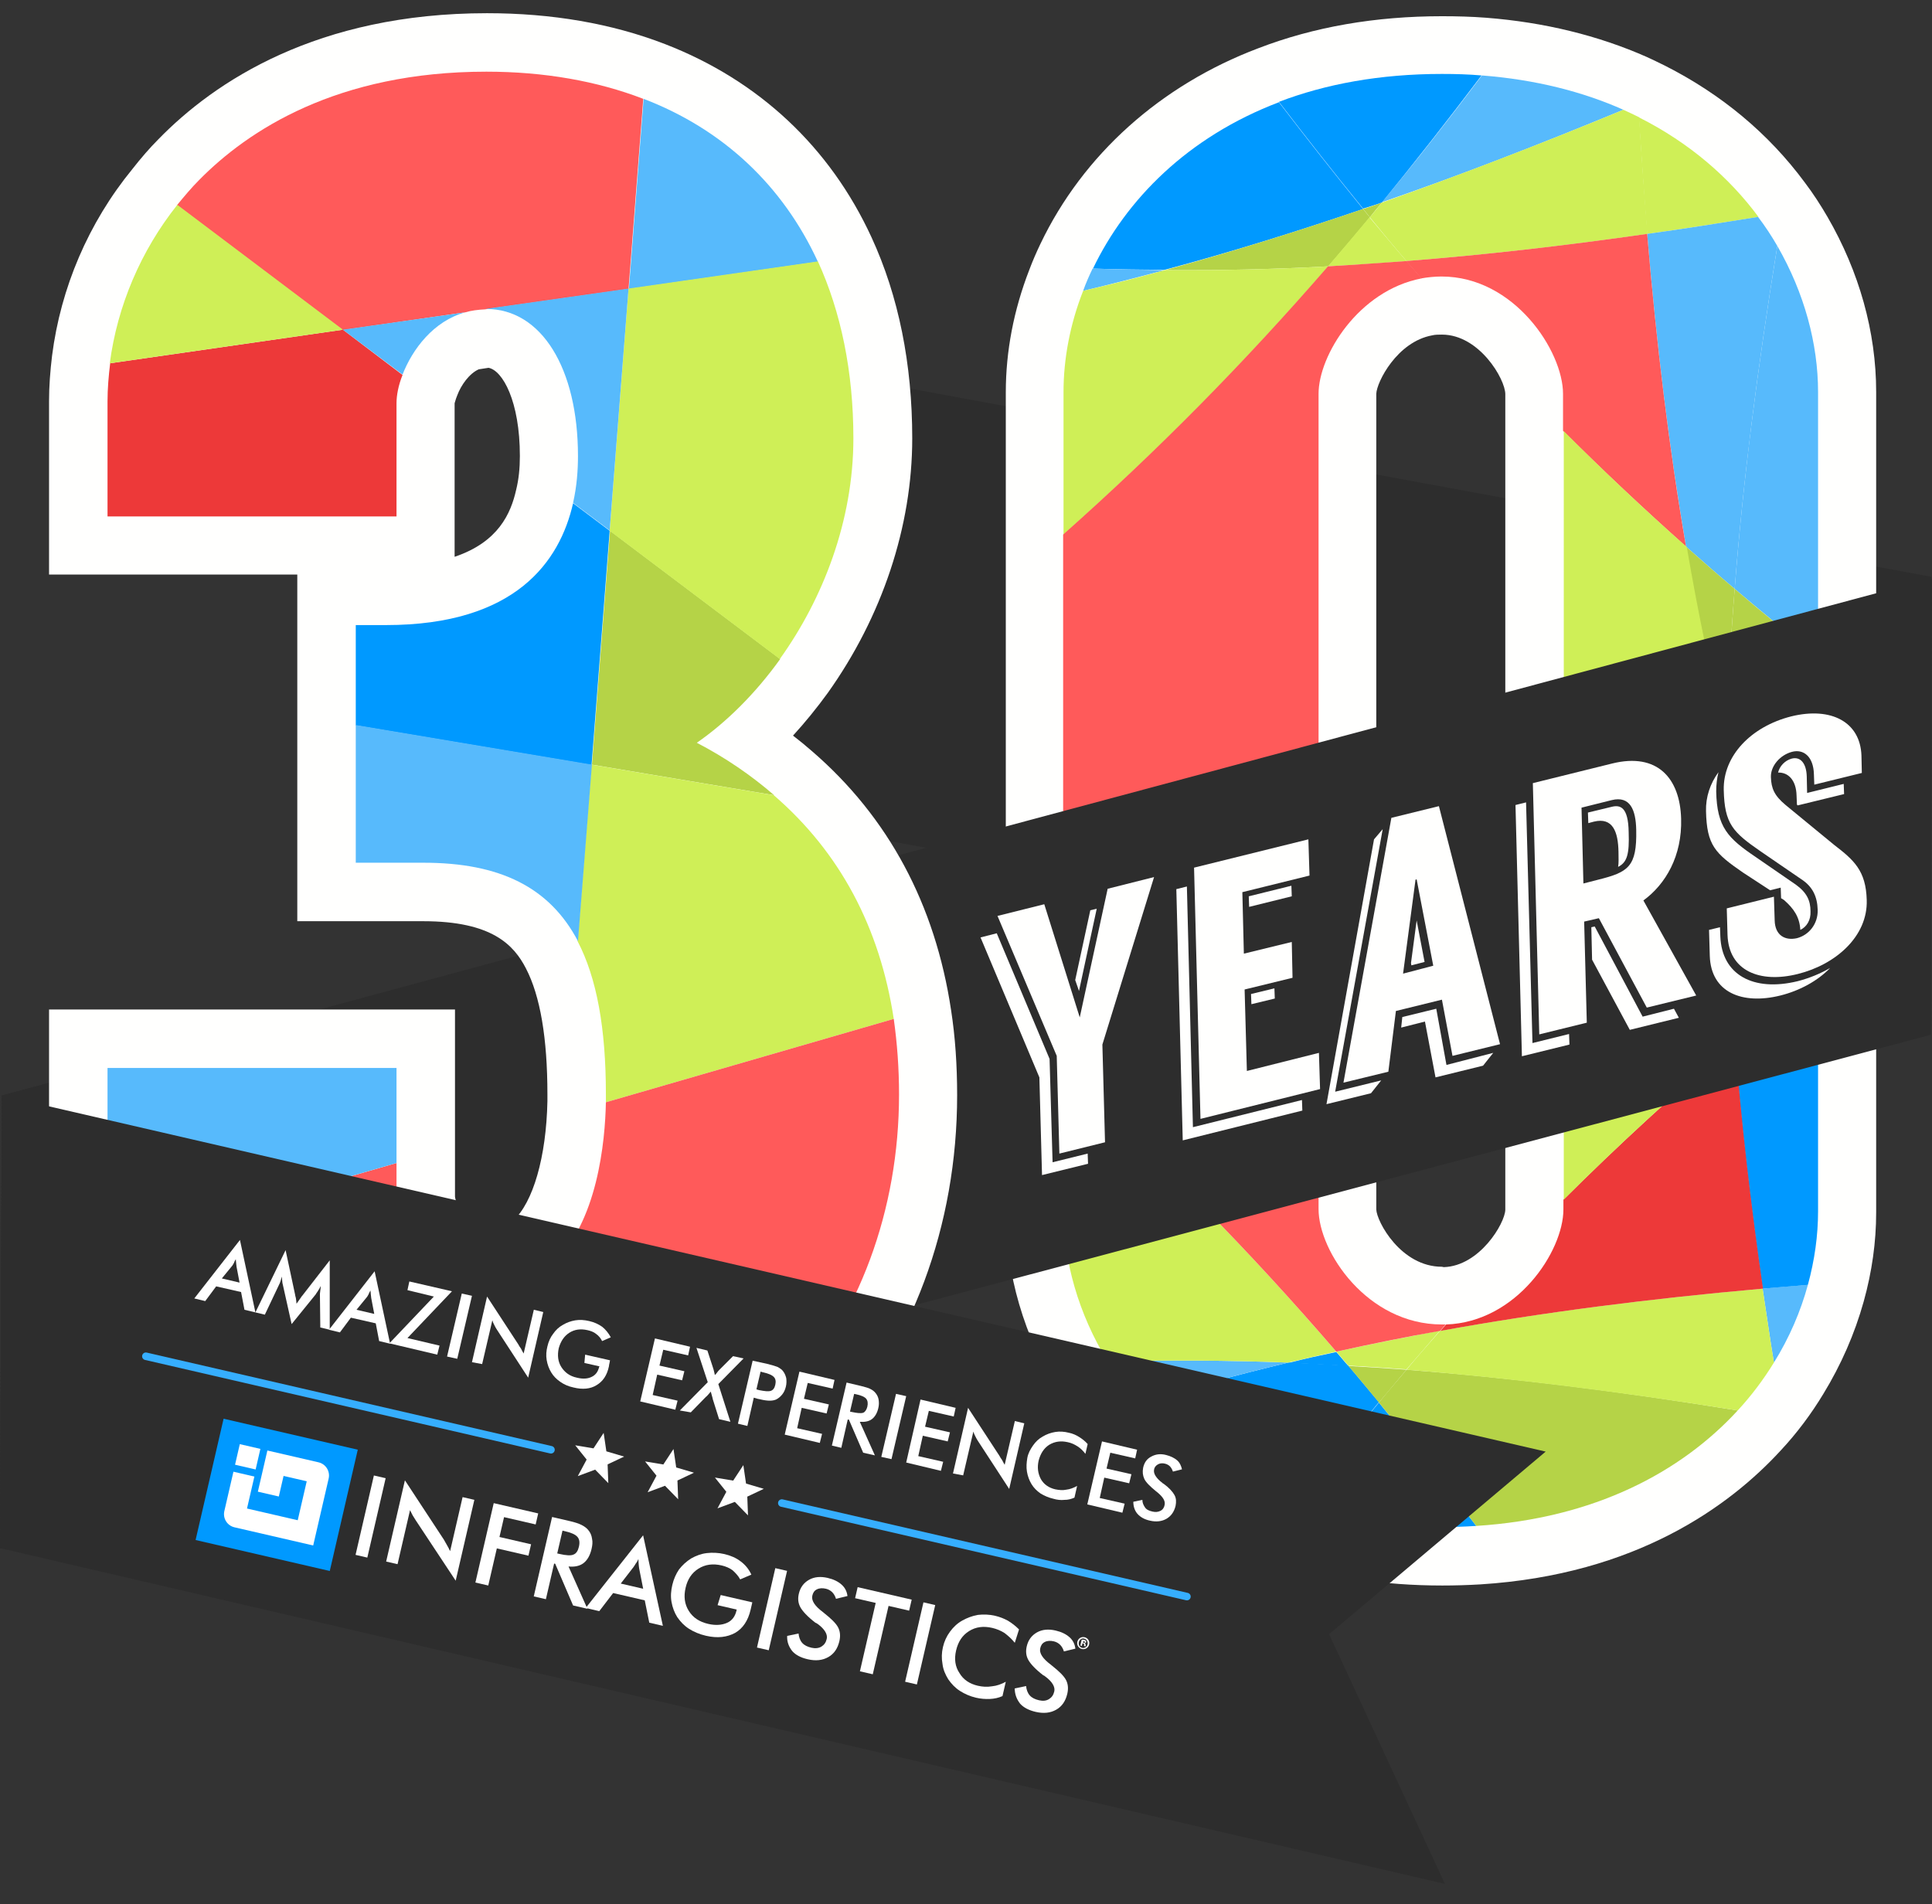 <?xml version="1.0" encoding="utf-8"?>
<!-- Generator: Adobe Illustrator 23.0.2, SVG Export Plug-In . SVG Version: 6.00 Build 0)  -->
<svg version="1.1" id="Layer_1" xmlns="http://www.w3.org/2000/svg" xmlns:xlink="http://www.w3.org/1999/xlink" x="0px" y="0px"
	 viewBox="0 0 512.1 504.8" style="enable-background:new 0 0 512.1 504.8;" xml:space="preserve">
<rect x="0" y="0" width="512.1" height="504.8" fill="#333333" stroke="none"/>
<style type="text/css">
	.st0{fill:#2D2D2D;}
	.st1{fill:#FFFFFE;}
	.st2{fill:#0099FF;}
	.st3{fill:#57BAFC;}
	.st4{fill:#B5D347;}
	.st5{fill:#CFEF57;}
	.st6{fill:#DA4939;}
	.st7{fill:#ED3939;}
	.st8{fill:#FF5A5A;}
	.st9{fill:#1A1919;}
	.st10{fill:#ECA447;}
	.st11{fill:none;}
	.st12{fill:#FFFFFF;}
	.st13{fill:none;stroke:#36AEFE;stroke-width:2;stroke-linecap:round;}
	.st14{enable-background:new    ;}
</style>
<title>30annyversary</title>
<desc>Created with Sketch.</desc>
<polyline id="Fill-5" class="st0" points="490.5,269.9 173,211.4 181.1,161.8 194.6,94.4 512,152.9 490.5,269.9 "/>
<path id="Fill-6" class="st1" d="M382.2,335.8c-10.9,0-17.3-12-17.4-15.2V104.4c0.1-3.1,5.5-13.8,14.8-15.5c0.8-0.2,1.7-0.2,2.6-0.2
	c9.9,0,16.8,11.8,16.8,15.8v216.2c-0.1,3.6-6.8,14.9-16.3,15.2L382.2,335.8z M484.4,57.5c-1.8-3.1-3.8-6.2-6-9.1
	c-9.6-13-22.1-23.4-37.1-31c-1.6-0.8-3.3-1.6-4.8-2.3c-12.9-5.7-27.2-9.2-42.6-10.4c-3.9-0.3-7.8-0.4-11.7-0.4
	c-17.6,0-33.9,2.8-48.7,8.5c-25.9,9.8-46.4,28.2-57.7,51.8c-1.1,2.3-2.1,4.6-3,7c-4.1,10.6-6.2,21.5-6.2,32.4v217.2
	c0,16.5,4.8,33,14,47.9c2.8,4.5,6,8.9,9.6,13c12.6,14.5,29.4,25.4,48.8,31.7c13.3,4.3,27.8,6.5,43.3,6.5c3.3,0,6.7-0.1,10.1-0.3
	c41.3-2.6,66.1-20.8,79.6-35.5c4.3-4.6,8.1-9.7,11.3-15c4.7-7.7,8.3-15.9,10.7-24.5c2.2-7.9,3.3-15.8,3.3-23.6V103.9
	C497.3,88,492.8,72,484.4,57.5L484.4,57.5z"/>
<path id="Fill-7" class="st2" d="M366.3,53.7C375,43,383.8,31.8,392.7,20c-3.4-0.3-6.9-0.4-10.5-0.4c-16.5,0-30.9,2.7-43.2,7.4
	c7.5,9.8,14.9,19.2,22.3,28.3C362.9,54.8,364.6,54.3,366.3,53.7"/>
<path id="Fill-8" class="st2" d="M343.6,399.1c11.3,3.6,24.1,5.7,38.5,5.7c3.1,0,6.2-0.1,9.2-0.3c-8.7-11.5-17.3-22.3-25.8-32.7
	C358.2,380.5,350.9,389.6,343.6,399.1"/>
<path id="Fill-9" class="st2" d="M357.4,362c-5.3-0.3-10.6-0.6-15.9-0.8c-13.3,3.2-26.4,6.7-39.8,10.7c10.1,11.6,24,21.3,41.9,27.1
	c7.3-9.5,14.6-18.6,21.9-27.3C362.8,368.5,360.1,365.2,357.4,362"/>
<path id="Fill-10" class="st2" d="M361.3,55.4c-7.4-9.1-14.8-18.5-22.3-28.3c-24.2,9.2-40.5,25.8-49.3,44.1
	c6.4,0.2,12.8,0.3,19.1,0.3C326,66.9,343.4,61.5,361.3,55.4"/>
<path id="Fill-11" class="st3" d="M289.6,71.2c-0.9,1.9-1.8,3.9-2.5,5.9c7.2-1.7,14.4-3.6,21.7-5.5C302.3,71.5,296,71.4,289.6,71.2"
	/>
<path id="Fill-12" class="st2" d="M341.5,361.3c5.3,0.2,10.6,0.5,15.9,0.8c-1.1-1.2-2.1-2.5-3.2-3.7
	C349.9,359.3,345.7,360.2,341.5,361.3"/>
<path id="Fill-13" class="st4" d="M366.3,53.7c-1.7,0.6-3.3,1.2-5,1.7c0.6,0.7,1.2,1.4,1.8,2.2C364.1,56.3,365.2,55,366.3,53.7"/>
<path id="Fill-14" class="st3" d="M293.6,360.9c2.3,3.8,5.1,7.5,8.1,11c13.3-4,26.5-7.5,39.8-10.7
	C325.4,360.6,309.6,360.5,293.6,360.9"/>
<path id="Fill-15" class="st4" d="M361.3,55.4c-17.9,6.1-35.3,11.5-52.5,16.2c14.4,0.1,28.7-0.2,43.3-1c3.7-4.3,7.4-8.6,11-13
	C362.4,56.8,361.9,56.1,361.3,55.4"/>
<path id="Fill-16" class="st5" d="M281.9,284.7v36.4c0,13.1,3.9,27.1,11.7,39.8c16-0.4,31.8-0.3,47.9,0.3c4.2-1,8.5-2,12.7-2.9
	C331.2,331.6,307.9,307.8,281.9,284.7"/>
<path id="Fill-17" class="st5" d="M281.9,141.7c25.2-22.4,47.9-45.4,70.2-71.1c-14.6,0.8-28.9,1.1-43.3,1c-7.2,2-14.4,3.8-21.7,5.5
	c-3.5,8.9-5.2,18.1-5.2,26.8V141.7"/>
<path id="Fill-18" class="st3" d="M481.9,174.3v-70.4c0-12.7-3.6-26.2-10.8-38.7c-5.3,32.6-9.1,62.3-11.3,90.9
	C467,162.2,474.3,168.2,481.9,174.3"/>
<path id="Fill-19" class="st5" d="M466.1,57.5c-7.7-10.4-18.2-19.6-31.7-26.4c0.7,10.6,1.4,20.9,2.2,30.9
	C446.2,60.7,456,59.1,466.1,57.5"/>
<path id="Fill-20" class="st3" d="M430.3,29.1c-10.8-4.8-23.3-8-37.5-9.1c-8.9,11.8-17.7,23-26.5,33.6
	C386.7,46.6,407.8,38.4,430.3,29.1"/>
<path id="Fill-21" class="st6" d="M481.9,276.5V258c-1.7,1.4-3.4,2.7-5,4C478.5,266.8,480.2,271.7,481.9,276.5"/>
<path id="Fill-22" class="st3" d="M470.2,361.2c4.1-6.6,7.1-13.6,9-20.6c-4,0.3-8,0.6-12,1C468.2,348,469.1,354.6,470.2,361.2"/>
<path id="Fill-23" class="st4" d="M460.6,373.9c-31.4-5.1-60.2-8.7-87.8-10.8c-2.4,2.9-4.9,5.7-7.3,8.7
	c8.6,10.4,17.2,21.3,25.8,32.7C422.7,402.5,445.6,390.2,460.6,373.9"/>
<path id="Fill-24" class="st4" d="M365.5,371.8c2.4-2.9,4.9-5.8,7.3-8.7c-5.2-0.4-10.3-0.7-15.4-1
	C360.1,365.2,362.8,368.5,365.5,371.8"/>
<path id="Fill-25" class="st4" d="M457.7,196.4c5.3,21.7,11.7,43.3,19.2,65.6c1.7-1.3,3.3-2.7,5-4v-83.7c-7.6-6.1-15-12.1-22.1-18.2
	C458.7,169.7,458,183.1,457.7,196.4"/>
<path id="Fill-26" class="st5" d="M381.7,352.8c-3,3.4-6,6.8-8.9,10.3c27.7,2.2,56.4,5.8,87.8,10.8c3.7-4,6.9-8.3,9.6-12.7
	c-1.1-6.6-2-13.2-3-19.6C436.7,344.3,408.7,347.9,381.7,352.8"/>
<path id="Fill-27" class="st3" d="M436.6,62c2.5,29.6,5.8,56.7,10.3,82.9c4.2,3.7,8.5,7.5,12.9,11.2c2.2-28.5,6-58.3,11.3-90.9
	c-1.5-2.6-3.2-5.2-5.1-7.7C456,59.1,446.2,60.7,436.6,62"/>
<path id="Fill-28" class="st5" d="M354.2,358.3c1.1,1.2,2.1,2.5,3.2,3.7c5.1,0.3,10.2,0.6,15.4,1c3-3.5,6-6.9,8.9-10.3
	C372.5,354.5,363.3,356.3,354.2,358.3"/>
<path id="Fill-29" class="st4" d="M459.8,156.1c-4.4-3.7-8.6-7.4-12.9-11.2c3,17.5,6.6,34.5,10.7,51.5
	C458,183.1,458.7,169.7,459.8,156.1"/>
<path id="Fill-30" class="st5" d="M372.8,69.2c20.5-1.6,41.6-4,63.9-7.2c-0.8-10-1.6-20.3-2.2-30.9c-1.4-0.7-2.7-1.3-4.2-2
	c-22.5,9.3-43.6,17.4-64,24.6c-1.1,1.3-2.1,2.6-3.2,3.9C366.3,61.5,369.5,65.4,372.8,69.2"/>
<path id="Fill-31" class="st2" d="M459.8,276.2c1.6,20.9,4.1,42.5,7.4,65.4c4-0.3,7.9-0.7,12-1c1.8-6.6,2.7-13.1,2.7-19.5v-44.6
	c-1.7-4.9-3.4-9.7-5-14.5C471.1,266.8,465.4,271.5,459.8,276.2"/>
<path id="Fill-32" class="st6" d="M459.8,276.2c5.6-4.7,11.3-9.5,17.1-14.2c-7.5-22.3-13.9-43.9-19.2-65.6
	C457,222.9,457.7,249,459.8,276.2"/>
<path id="Fill-33" class="st5" d="M363,57.6c-3.7,4.4-7.3,8.7-11,13c6.9-0.4,13.8-0.8,20.8-1.4C369.5,65.4,366.3,61.5,363,57.6"/>
<path id="Fill-34" class="st7" d="M414.4,320.6c0,11.1-12.4,29.9-31.1,30.5c-0.5,0.6-1,1.1-1.5,1.7c27-4.9,55-8.5,85.5-11.2
	c-3.3-22.9-5.8-44.5-7.4-65.4c-16.1,13.7-31.1,27.5-45.5,41.8V320.6"/>
<path id="Fill-35" class="st8" d="M376.7,73.8c1.7-0.3,3.6-0.5,5.4-0.5c19.3,0,32.2,19.8,32.2,31.1v9.8
	c10.5,10.5,21.3,20.6,32.6,30.7c-4.5-26.1-7.8-53.3-10.3-82.9c-22.3,3.2-43.4,5.6-63.9,7.2C374.1,70.7,375.4,72.3,376.7,73.8"/>
<path id="Fill-36" class="st8" d="M354.2,358.3c9.1-2,18.3-3.9,27.5-5.5c0.5-0.6,1-1.1,1.5-1.7c-0.3,0-0.7,0-1,0
	c-19.8,0-32.7-19.3-32.7-30.6V104.4c0-10.2,10.6-27.4,27.3-30.6c-1.3-1.5-2.6-3.1-4-4.6c-7,0.5-13.9,1-20.8,1.4
	c-22.3,25.7-45,48.7-70.2,71.1v143C307.9,307.8,331.2,331.6,354.2,358.3"/>
<path id="Fill-37" class="st5" d="M414.4,318.1c14.4-14.4,29.4-28.2,45.5-41.8c-2.1-27.2-2.8-53.3-2.1-79.8
	c-4.2-17-7.7-34-10.7-51.5c-11.3-10-22.1-20.2-32.6-30.7V318.1"/>
<polyline id="Fill-38" class="st0" points="511.8,274.3 0,410.5 0.5,290.4 512.1,153.3 511.8,274.3 "/>
<polyline id="Fill-39" class="st0" points="224.6,351.4 0,410.5 0.5,290.4 233.1,227.4 224.6,351.4 "/>
<path id="Fill-40" class="st1" d="M121.2,104.8c1-2.7,3.2-5.8,5.7-6.9l2.6-0.4c3.7,0.7,8.3,8.8,8.3,23.4c0,3.2-0.3,6.2-1,9
	c-1.4,6.2-4.7,13.8-16.3,17.7l0-40.7C120.6,106.7,120.7,106,121.2,104.8z M252.1,267.8c-4.2-28-16.6-51.2-36.9-68.7
	c-1.6-1.4-3.3-2.8-5-4.1c3.2-3.5,6.3-7.3,9.2-11.3c14.4-20.2,22.4-44.1,22.4-67.5c0-19.7-3.6-37.7-10.8-53.3
	c-11-23.9-29.9-41.6-54.7-51.2c-14.2-5.5-30.1-8.2-47.2-8.2c-45,0-72.2,18.1-87.1,33.4c-2.4,2.4-4.7,5.1-6.9,7.9
	C23.4,59.1,16.1,76.3,13.8,94.3c-0.5,4.1-0.8,8.2-0.8,12v46h65.8v91.9h33.4c18.2,0,24,6.3,27.2,12.5c3.8,7.3,5.7,18.5,5.7,33.4
	c0,0.5,0,1.1,0,1.8c-0.3,14.8-3.8,26.9-9.1,31.7c-1.3,1.2-3.2,2.5-7.1,2.5c-5.1,0-8.2-7.3-8.3-8.9v-49.6H13v49.6
	c0,4,0.3,8.2,0.9,12.5c0.1,1,0.3,2,0.4,3c3.3,20.1,13.1,39.4,27.5,54.1c14.9,15.2,42.1,33.4,87.1,33.4c4.5,0,9.1-0.2,13.7-0.7
	c25.4-2.6,48.8-12.6,67.4-28.8c3.6-3.1,6.9-6.4,10-9.7c21.7-23.9,33.7-56.1,33.7-90.7C253.7,282.4,253.2,274.9,252.1,267.8
	L252.1,267.8z"/>
<path id="Fill-41" class="st9" d="M29.2,327.7c0.1,0.8,0.2,1.6,0.4,2.5l4-1.2L29.2,327.7"/>
<path id="Fill-42" class="st8" d="M144.3,362.2l2.1-27.1c-4.4,4-10.1,6.5-17.5,6.5c-15.4,0-23.8-16.1-23.8-24.3v-9L33.6,329
	L144.3,362.2"/>
<path id="Fill-43" class="st3" d="M105.1,308.3v-25.2H28.5v34.1c0,3.5,0.3,7,0.7,10.4l4.3,1.3L105.1,308.3"/>
<path id="Fill-44" class="st4" d="M206.8,174.7l-45.1-34l-4.8,62l48.3,8.1c-6-5.2-12.8-9.9-20.5-13.9
	C192.5,191.5,200.2,183.9,206.8,174.7"/>
<path id="Fill-45" class="st5" d="M205.1,210.8l-48.3-8.1l-3.7,46.8c5.1,9.8,7.5,23.1,7.5,40.6c0,0.6,0,1.3,0,2.1l76.3-22.1
	C233.2,245.8,222.6,225.9,205.1,210.8"/>
<path id="Fill-46" class="st6" d="M141,404c22.3-2.3,42.6-11,58.9-25.1l-55.6-16.7L141,404"/>
<path id="Fill-47" class="st10" d="M33.6,329l-4,1.2c2.8,16.9,10.9,33.1,23.3,45.8c12.8,13.1,36.4,28.7,76.1,28.7
	c4.1,0,8.1-0.2,12.1-0.6l3.3-41.8L33.6,329"/>
<path id="Fill-48" class="st8" d="M146.4,335.1l-2.1,27.1l55.6,16.7c3-2.6,5.9-5.5,8.7-8.5c19.1-21.1,29.7-49.6,29.7-80.3
	c0-7-0.5-13.6-1.4-20l-76.3,22.1C160.4,302.5,158.4,324.2,146.4,335.1"/>
<path id="Fill-49" class="st3" d="M216.8,69.4c-9.3-20.2-25.1-35.1-46.2-43.2l-3.9,50.4L216.8,69.4"/>
<path id="Fill-50" class="st5" d="M161.6,140.7l45.1,34c11.4-15.9,19.5-36.6,19.5-58.5c0-17.7-3.3-33.5-9.4-46.9l-50.2,7.2
	L161.6,140.7"/>
<path id="Fill-51" class="st8" d="M123.3,82.8c1.7-0.5,3.4-0.7,5.3-0.8l38-5.4l3.9-50.4c-12.2-4.7-26.2-7.2-41.6-7.2
	c-39.6,0-63.2,15.6-76.1,28.7c-2.1,2.1-4,4.4-5.9,6.7l43.9,33.1L123.3,82.8"/>
<path id="Fill-52" class="st3" d="M166.6,76.5l-38,5.4c0.1,0,0.2,0,0.3,0c14.6,0,24.3,15.7,24.3,39c0,3.7-0.3,8-1.3,12.4l9.7,7.3
	L166.6,76.5"/>
<path id="Fill-53" class="st2" d="M161.6,140.7l-9.7-7.3c-3.5,15.4-15.2,32.3-49.6,32.3h-8v26.6l62.5,10.5L161.6,140.7"/>
<path id="Fill-54" class="st7" d="M29.2,96.3c-0.4,3.3-0.7,6.7-0.7,10.1v30.5h76.6v-30c0-2.1,0.5-4.8,1.6-7.5L90.9,87.4L29.2,96.3"
	/>
<path id="Fill-55" class="st3" d="M123.3,82.8l-32.4,4.6l15.8,11.9C109.3,92.6,114.9,85.1,123.3,82.8"/>
<path id="Fill-56" class="st5" d="M47,54.3c-9.7,12.2-15.9,26.8-17.9,42l61.8-8.9L47,54.3"/>
<path id="Fill-57" class="st3" d="M94.3,192.2v36.5h18c20.2,0,33.4,6.5,40.9,20.8l3.7-46.8L94.3,192.2"/>
<path id="Fill-59" class="st1" d="M286,262.7l-1-2.9l4-18.5l1.7-0.4L286,262.7z M305.9,232.5l-13.7,44.4l0.7,25.9l-12.1,3l-0.7-25.9
	l-15.7-37.1l12.4-3.1l9.4,30l7.4-34.1L305.9,232.5z M279,308.1l9.3-2.3l0.1,2.7l-12.2,3l-0.7-25.9l-15.6-37.1l4.3-1.1l14,33.3
	L279,308.1L279,308.1z"/>
<path id="Fill-60" class="st1" d="M331.7,266.2l-0.1-2.7l6.2-1.5l0.1,2.7L331.7,266.2z M331.1,240.4l-0.1-2.8l11.3-2.8l0.1,2.8
	L331.1,240.4z M349.6,279.1l0.3,9.6l-31.7,7.9l-1.7-66.6l30.3-7.5l0.3,9.6l-17.8,4.4l0.4,16.3l12.7-3.1l0.2,9.5l-12.7,3.1l0.6,21.6
	L349.6,279.1z M316.2,298.8l28.9-7.2l0.1,2.8l-31.7,7.9l-1.7-66.6l2.8-0.7L316.2,298.8L316.2,298.8z"/>
<path id="Fill-61" class="st1" d="M375.5,244l2.1,11l-3.5,0.9l-0.1-0.6L375.5,244z M379.9,256l-4.4-22.9l-0.3,0.1l-3.3,24.9
	L379.9,256z M395.8,279.1l-2.7,3.4l-12.6,3.1l-2.8-14.8l-6.3,1.6l0.3-2.8l9-2.2l2.7,14.9L395.8,279.1z M382.2,265l-12.2,3l-2,16.1
	l-11.9,2.9l12.7-70.2l12.6-3.1l16.2,63.1l-12.6,3.1L382.2,265z M366.1,286.4l-2.7,3.4l-11.8,2.9l12.6-70.2l2.3-2.7l-12.6,69.6
	L366.1,286.4L366.1,286.4z"/>
<path id="Fill-62" class="st1" d="M443.7,267.4l1.3,2.4l-13,3.2l-10-18.6l-0.2-8.6c0.3-0.1,0.6-0.1,0.9-0.2l12.7,23.9L443.7,267.4z
	 M431.7,220.6c0.2,5.8-0.4,8-2.8,9.2c0.2-1.1,0.1-2.4,0.1-4c-0.1-5.3-1.5-9.2-6.5-8l-1.5,0.4l-0.1-2.8l6.2-1.5
	C429.4,213.3,431.6,213.8,431.7,220.6z M423.6,233.2c8-2,10.3-3.4,10.1-13.2c-0.1-5.3-1.6-9.1-6.5-7.9l-8,2l0.5,20.1L423.6,233.2z
	 M423.8,243.4c-1.8,0.4-3.4,0.8-3.9,0.9l0.7,26.8l-12.6,3.1l-1.7-66.6l21-5.2c12.1-3,18,4,18.3,14.6c0.3,9.9-4.1,17.4-10,21.7
	l14,25.2l-13.1,3.2L423.8,243.4z M406.2,276.5l9.7-2.4l0.1,2.8l-12.6,3.1l-1.7-66.6l2.8-0.7L406.2,276.5L406.2,276.5z"/>
<path id="Fill-63" class="st1" d="M476.3,213.3l-0.1-2.4c-0.1-4.2-2.3-6.2-4.9-6.1c0.4-1.7,1.8-3.2,3.6-3.7c2.3-0.6,3.9,1.2,4,4.7
	l0.1,4.4l9.7-2.4l0.1,2.7l-12.3,3L476.3,213.3z M494.8,238.6c0.3,9.6-8.2,17.1-18.3,19.6c-10,2.5-18.3-0.8-18.6-10.4l-0.2-7
	l12.5-3.1l0.2,6.3c0.1,4,2.8,5.4,5.9,4.7c3.1-0.8,5.6-3.7,5.5-7.5c-0.1-3.6-1.4-6.2-4.3-8.1l-10.8-7.4c-7.4-5.1-9.6-7.3-9.8-16.3
	c-0.2-9,7.2-16.8,17.9-19.5c10.6-2.6,18.3,1.5,18.6,10.4l0.1,4.6l-12.6,3.1l-0.1-2.7c-0.1-4.8-2.8-6.8-5.8-6
	c-3.1,0.8-5.7,3.7-5.6,6.7c0.1,3,0.9,4.9,3.9,7.4l12.9,10.6C491.4,228,494.6,230.8,494.8,238.6z M476.5,260.1c3.1-0.8,6-2,8.6-3.5
	c-3.3,3.4-8,6-13.2,7.3c-10.1,2.5-18.4-0.8-18.7-10.5l-0.2-6.9l2.9-0.7l0.1,2.5C456.4,258.3,464.6,263,476.5,260.1z M462,231.3
	c-7.4-5.1-9.6-7.2-9.8-16.3c-0.1-3.7,1.1-7.3,3.3-10.3c-0.4,1.6-0.6,3.3-0.6,5.1c0.2,9.5,3.1,12.4,10.5,17.4l10.6,7.3
	c2.9,2.1,3.9,4.2,3.9,7.1c0.1,2.3-1,4.1-2.7,4.9c-0.2-3.4-1.7-5.6-4.3-7.9l-0.8-0.5l-0.1-2.8l-2.8,0.7L462,231.3L462,231.3z"/>
<polygon id="Rectangle" class="st0" points="0.5,290.4 409.7,384.8 352.3,433.2 383,499.4 0,410.4 "/>
<g id="TEXT" transform="translate(316.7, 559.084) rotate(13) translate(-316.7, -559.084) translate(174.7, 533.084)">
	<g id="Branding_x2F_Infragistics_x2F_IG-Horizontal-Inverted" transform="translate(24, 19)">
		<polygon id="Clip-2_1_" class="st11" points="63,-113.4 -174,-113.4 -174,-80.4 63,-80.4 		"/>
		<polygon id="Fill-1_1_" class="st12" points="-131.8,-86.1 -128.6,-86.1 -128.6,-107.7 -131.8,-107.7 		"/>
		<path id="Fill-3" class="st12" d="M-123.5-86.3v-22l13.6,13c0.4,0.4,0.7,0.8,1.1,1.2c0.4,0.4,0.8,0.9,1.2,1.4v-14.7h3.2v22
			l-13.9-13.2c-0.4-0.4-0.7-0.7-1.1-1.1c-0.3-0.4-0.7-0.8-1-1.2v14.7H-123.5z"/>
		<polygon id="Fill-4_1_" class="st12" points="-99.2,-86.1 -99.2,-107.7 -87.1,-107.7 -87.1,-104.7 -95.7,-104.7 -95.7,-99.3 
			-87.1,-99.3 -87.1,-96.2 -95.7,-96.2 -95.7,-86.1 		"/>
		<path id="Fill-5_1_" class="st12" d="M-80-95.7v9.7h-3.3v-21.6h4.8c1.4,0,2.5,0.1,3.3,0.3c0.8,0.2,1.5,0.5,2,0.9
			c0.7,0.5,1.2,1.2,1.5,2c0.4,0.8,0.5,1.7,0.5,2.7c0,1.7-0.4,3.1-1.2,4.1c-0.8,1-2.1,1.6-3.7,1.8l7.4,9.8h-3.9l-7.1-9.7H-80z
			 M-79.8-98.5h0.6c1.8,0,3.1-0.2,3.7-0.7c0.6-0.4,0.9-1.2,0.9-2.3c0-1.2-0.3-2-1-2.5c-0.7-0.5-1.9-0.7-3.6-0.7h-0.6V-98.5z"/>
		<path id="Fill-6_1_" class="st12" d="M-51.9-86.1l-2.5-5.5H-63l-2.5,5.5h-3.7l10.5-22.2l10.5,22.2H-51.9z M-61.6-94.5h6.1
			l-2.2-4.9c-0.1-0.3-0.3-0.7-0.4-1.1c-0.1-0.4-0.3-0.9-0.4-1.4c-0.1,0.5-0.2,0.9-0.4,1.3c-0.1,0.4-0.3,0.8-0.4,1.1L-61.6-94.5z"/>
		<path id="Fill-7_1_" class="st12" d="M-35.1-97.5h8.6c0,0.1,0,0.3,0,0.6c0,0.7,0,1.2,0,1.4c0,3-0.9,5.3-2.6,6.9
			c-1.8,1.6-4.2,2.5-7.4,2.5c-1.8,0-3.4-0.3-4.8-0.8c-1.4-0.5-2.6-1.3-3.7-2.3c-1-1-1.8-2.2-2.4-3.6c-0.6-1.4-0.8-2.9-0.8-4.4
			c0-1.6,0.3-3.1,0.8-4.4c0.6-1.3,1.4-2.5,2.5-3.6c1.1-1,2.3-1.8,3.7-2.3c1.4-0.5,3-0.8,4.6-0.8c1.7,0,3.3,0.3,4.6,0.9
			c1.4,0.6,2.6,1.5,3.6,2.8l-2.6,1.9c-0.7-0.8-1.6-1.4-2.5-1.9c-0.9-0.4-2-0.6-3.1-0.6c-2.4,0-4.3,0.7-5.8,2.2
			c-1.5,1.5-2.2,3.4-2.2,5.7c0,2.4,0.7,4.3,2.2,5.8c1.5,1.5,3.4,2.2,5.8,2.2c2,0,3.6-0.5,4.8-1.4c1.2-0.9,1.7-2.2,1.7-3.7v-0.3h-5.2
			L-35.1-97.5z"/>
		<polygon id="Fill-8_1_" class="st12" points="-22.6,-86.1 -19.4,-86.1 -19.4,-107.7 -22.6,-107.7 		"/>
		<path id="Fill-9_1_" class="st12" d="M-15.5-90.9l2.8-1.3c0.3,0.9,0.8,1.7,1.5,2.2c0.7,0.5,1.6,0.7,2.7,0.7c1,0,1.9-0.3,2.5-0.9
			c0.6-0.6,0.9-1.3,0.9-2.3c0-1.2-1.1-2.4-3.2-3.3C-8.6-95.9-8.8-96-9-96c-2.4-1.1-4-2.2-4.8-3.1c-0.8-0.9-1.2-2-1.2-3.4
			c0-1.7,0.6-3.1,1.8-4.2c1.2-1.1,2.8-1.6,4.7-1.6c1.6,0,2.9,0.3,4,0.9c1.1,0.6,1.8,1.5,2.2,2.6l-2.8,1.4c-0.4-0.7-0.9-1.2-1.4-1.5
			c-0.5-0.3-1.1-0.5-1.8-0.5c-0.9,0-1.7,0.2-2.3,0.7c-0.6,0.5-0.8,1.1-0.8,1.9c0,1.3,1.2,2.5,3.7,3.6l0.4,0.2c2.1,1,3.6,1.9,4.4,2.8
			c0.8,0.9,1.2,2.1,1.2,3.5c0,2-0.6,3.6-1.9,4.8c-1.3,1.2-3,1.8-5.2,1.8c-1.9,0-3.4-0.4-4.5-1.2C-14.4-88.2-15.2-89.3-15.5-90.9"/>
		<polygon id="Fill-10_1_" class="st12" points="8.9,-104.7 8.9,-86.1 5.4,-86.1 5.4,-104.7 -0.2,-104.7 -0.2,-107.7 14.5,-107.7 
			14.5,-104.7 		"/>
		<polygon id="Fill-11_1_" class="st12" points="17.7,-86.1 20.9,-86.1 20.9,-107.7 17.7,-107.7 		"/>
		<path id="Fill-12_1_" class="st12" d="M43.7-102.7c-1-0.8-2.1-1.4-3.2-1.9c-1.1-0.4-2.3-0.6-3.5-0.6c-2.4,0-4.3,0.7-5.8,2.2
			c-1.5,1.5-2.2,3.4-2.2,5.8c0,2.3,0.7,4.2,2.2,5.6c1.4,1.5,3.3,2.2,5.5,2.2c1.3,0,2.5-0.2,3.7-0.7c1.2-0.4,2.3-1.1,3.3-2v3.9
			c-0.9,0.7-2,1.2-3.1,1.5c-1.1,0.3-2.3,0.5-3.6,0.5c-1.7,0-3.2-0.3-4.6-0.8c-1.4-0.5-2.6-1.3-3.7-2.3c-1-1-1.9-2.2-2.4-3.6
			c-0.6-1.4-0.9-2.8-0.9-4.4s0.3-3,0.9-4.4c0.6-1.4,1.4-2.6,2.5-3.6c1.1-1,2.3-1.8,3.7-2.4c1.4-0.5,2.9-0.8,4.5-0.8
			c1.3,0,2.5,0.2,3.6,0.5c1.2,0.4,2.3,0.9,3.4,1.6L43.7-102.7z"/>
		<path id="Fill-13_1_" class="st12" d="M46.4-90.9l2.8-1.3c0.3,0.9,0.8,1.7,1.5,2.2c0.7,0.5,1.6,0.7,2.7,0.7c1.1,0,1.9-0.3,2.5-0.9
			c0.6-0.6,0.9-1.3,0.9-2.3c0-1.2-1.1-2.4-3.2-3.3C53.4-95.9,53.2-96,53-96c-2.4-1.1-4-2.2-4.8-3.1c-0.8-0.9-1.2-2-1.2-3.4
			c0-1.7,0.6-3.1,1.8-4.2c1.2-1.1,2.8-1.6,4.7-1.6c1.6,0,2.9,0.3,4,0.9c1.1,0.6,1.8,1.5,2.2,2.6l-2.8,1.4c-0.4-0.7-0.9-1.2-1.4-1.5
			c-0.5-0.3-1.1-0.5-1.8-0.5c-0.9,0-1.7,0.2-2.3,0.7c-0.6,0.5-0.8,1.1-0.8,1.9c0,1.3,1.2,2.5,3.7,3.6l0.4,0.2c2.1,1,3.6,1.9,4.4,2.8
			c0.8,0.9,1.2,2.1,1.2,3.5c0,2-0.6,3.6-1.9,4.8c-1.3,1.2-3,1.8-5.2,1.8c-1.8,0-3.4-0.4-4.5-1.2C47.6-88.2,46.8-89.3,46.4-90.9"/>
		<path id="Fill-14_1_" class="st12" d="M63-106.7c0,0.9-0.7,1.6-1.6,1.6c-0.9,0-1.6-0.7-1.6-1.6c0-0.9,0.7-1.6,1.6-1.6
			C62.3-108.3,63-107.6,63-106.7L63-106.7z M60.2-106.7c0,0.7,0.5,1.3,1.2,1.3c0.7,0,1.2-0.6,1.2-1.2c0-0.7-0.5-1.3-1.2-1.3
			C60.8-108,60.2-107.4,60.2-106.7L60.2-106.7z M61.2-105.9h-0.4v-1.6c0.1,0,0.3-0.1,0.6-0.1c0.3,0,0.4,0.1,0.5,0.1
			c0.1,0.1,0.2,0.2,0.2,0.3c0,0.2-0.1,0.3-0.3,0.4v0c0.2,0.1,0.2,0.2,0.3,0.4c0.1,0.2,0.1,0.3,0.1,0.4h-0.4c0-0.1-0.1-0.2-0.1-0.4
			c0-0.2-0.1-0.2-0.3-0.2h-0.2V-105.9z M61.2-106.8h0.2c0.2,0,0.4-0.1,0.4-0.2c0-0.1-0.1-0.2-0.3-0.2c-0.1,0-0.2,0-0.2,0V-106.8z"/>
		<polygon id="Fill-15_1_" class="st2" points="-174,-80.4 -137.5,-80.4 -137.5,-113.4 -174,-113.4 		"/>
		<path id="Path" class="st12" d="M-143.2-86h-21.5c-2,0-3.6-1.6-3.6-3.6v-10.7h5.7v8.7h13.8v-10.6h-6.3v5.6h-5.7v-11.2h13.9
			c2,0,3.6,1.6,3.6,3.6V-86z"/>
		<polygon id="Path_1_" class="st12" points="-168.3,-102.2 -162.7,-102.2 -162.7,-107.8 -168.3,-107.8 		"/>
	</g>
	<g id="LINE" transform="translate(-0, 0)">
		<g id="Stacked-Group" transform="translate(-0, 0)">
			<path id="Line" class="st13" d="M-173.8-105.9l110.2,0"/>
			<path id="Line-Copy" class="st13" d="M-0.8-105.9l110.2,0"/>
			<polygon id="Star" class="st12" points="-51,-103.4 -55.1,-100.7 -53.8,-105.5 -57.6,-108.5 -52.7,-108.8 -51,-113.4 
				-49.2,-108.8 -44.3,-108.5 -48.1,-105.5 -46.8,-100.7 			"/>
			<polygon id="Star-Copy" class="st12" points="-32,-103.4 -36.1,-100.7 -34.8,-105.5 -38.6,-108.5 -33.7,-108.8 -32,-113.4 
				-30.2,-108.8 -25.3,-108.5 -29.1,-105.5 -27.8,-100.7 			"/>
			<polygon id="Star-Copy-2" class="st12" points="-13,-103.4 -17.1,-100.7 -15.8,-105.5 -19.6,-108.5 -14.7,-108.8 -13,-113.4 
				-11.2,-108.8 -6.3,-108.5 -10.1,-105.5 -8.8,-100.7 			"/>
		</g>
	</g>
</g>
<g class="st14">
	<path class="st12" d="M64.8,347.2l-0.9-4.7l-6.6-1.5l-2.9,3.9l-2.9-0.7l12.1-15.5l4.1,19.2L64.8,347.2z M58.8,338.9l4.7,1.1
		l-0.8-4.2c0-0.3-0.1-0.6-0.1-0.9c0-0.3-0.1-0.7-0.1-1.1c-0.2,0.3-0.4,0.7-0.5,1c-0.2,0.3-0.3,0.6-0.5,0.8L58.8,338.9z"/>
	<path class="st12" d="M84.8,343.2c0-0.1,0-0.5,0.1-1.1c0.1-0.5,0.1-0.9,0.1-1.2c-0.2,0.4-0.3,0.7-0.6,1.1c-0.2,0.4-0.5,0.7-0.7,1.1
		l-6.4,7.9L75,340.7c-0.1-0.4-0.2-0.8-0.2-1.2s-0.1-0.8-0.1-1.1c-0.1,0.3-0.2,0.7-0.3,1.1c-0.1,0.4-0.3,0.8-0.5,1.2l-3.7,7.8
		l-2.5-0.6l8-16.5l2.5,11.7c0,0.2,0.1,0.5,0.2,0.9c0.1,0.4,0.1,0.9,0.2,1.6c0.3-0.4,0.7-1,1.2-1.7c0.1-0.2,0.2-0.3,0.3-0.4l7.3-9.4
		l0,18.4l-2.5-0.6L84.8,343.2z"/>
	<path class="st12" d="M100.5,355.5l-0.9-4.7l-6.6-1.5l-2.9,3.9l-2.9-0.7l12.1-15.5l4.1,19.2L100.5,355.5z M94.5,347.2l4.7,1.1
		l-0.8-4.2c0-0.3-0.1-0.6-0.1-0.9s-0.1-0.7-0.1-1.1c-0.2,0.3-0.4,0.7-0.5,1c-0.2,0.3-0.3,0.6-0.5,0.8L94.5,347.2z"/>
	<path class="st12" d="M103.2,356.1l11.8-12.4L108,342l0.5-2.3l11.3,2.6L108,354.7l8.5,2l-0.6,2.4L103.2,356.1z"/>
	<path class="st12" d="M118.5,359.6l3.9-16.7l2.7,0.6l-3.9,16.7L118.5,359.6z"/>
	<path class="st12" d="M125.1,361.1l4-17.4l8.3,12.7c0.2,0.4,0.4,0.7,0.7,1.1c0.2,0.4,0.4,0.8,0.7,1.3l2.7-11.6l2.5,0.6l-4,17.4
		l-8.4-12.9c-0.2-0.3-0.4-0.7-0.6-1.1c-0.2-0.4-0.4-0.8-0.5-1.2l-2.7,11.6L125.1,361.1z"/>
	<path class="st12" d="M155.1,359.1l6.6,1.5c0,0.1-0.1,0.3-0.1,0.5c-0.1,0.5-0.2,0.9-0.2,1.1c-0.5,2.4-1.6,4-3.3,5
		c-1.6,1-3.7,1.2-6.1,0.6c-1.4-0.3-2.5-0.8-3.5-1.5c-1-0.7-1.8-1.5-2.4-2.5c-0.6-1-1-2.1-1.2-3.3s-0.1-2.4,0.2-3.6
		c0.3-1.3,0.8-2.4,1.5-3.3c0.7-1,1.5-1.8,2.6-2.4c1-0.6,2.1-1,3.3-1.2s2.4-0.1,3.7,0.2c1.3,0.3,2.4,0.8,3.4,1.5
		c0.9,0.7,1.7,1.7,2.3,2.8l-2.3,1c-0.4-0.8-0.9-1.4-1.6-1.9c-0.6-0.5-1.4-0.8-2.3-1c-1.8-0.4-3.4-0.2-4.8,0.7
		c-1.4,0.9-2.3,2.3-2.8,4.1c-0.4,1.9-0.2,3.6,0.7,5c0.9,1.4,2.2,2.4,4.1,2.8c1.6,0.4,2.9,0.3,3.9-0.2c1.1-0.5,1.7-1.4,2-2.6l0.1-0.2
		l-4-0.9L155.1,359.1z"/>
	<path class="st12" d="M169.7,371.5l3.9-16.7l9.3,2.2l-0.5,2.3l-6.6-1.5l-1,4.2l6.6,1.5l-0.6,2.4l-6.6-1.5l-1.2,5.4l6.6,1.5
		l-0.6,2.4L169.7,371.5z"/>
	<path class="st12" d="M180.2,373.9l7.4-7.5l-3-9.1l2.9,0.7l1.5,4.6c0.1,0.2,0.2,0.7,0.4,1.5c0,0.2,0.1,0.3,0.1,0.4
		c0.2-0.2,0.4-0.4,0.6-0.7s0.4-0.5,0.7-0.8l3.5-3.5l2.8,0.6l-6.7,6.8l3.2,10l-3-0.7l-1.7-5.4c0,0,0,0,0-0.1
		c-0.2-0.6-0.3-1.2-0.5-1.8c-0.2,0.2-0.4,0.5-0.6,0.7c-0.2,0.2-0.4,0.5-0.7,0.7l-4,4.1L180.2,373.9z"/>
	<path class="st12" d="M199.8,370.5l-1.7,7.5l-2.5-0.6l3.9-16.7l4.1,0.9c1.2,0.3,2.1,0.6,2.6,0.8c0.5,0.3,1,0.6,1.3,1
		c0.4,0.5,0.7,1.1,0.9,1.9c0.1,0.7,0.1,1.5-0.1,2.3c-0.2,0.8-0.5,1.5-1,2.1c-0.5,0.6-1,1-1.6,1.3c-0.5,0.2-1,0.3-1.7,0.3
		c-0.6,0-1.5-0.1-2.7-0.4l-0.5-0.1L199.8,370.5z M200.5,368.3l0.7,0.2c1.5,0.3,2.5,0.4,3.1,0.2c0.6-0.2,1-0.7,1.2-1.6
		c0.2-0.9,0.1-1.6-0.4-2.1s-1.4-0.9-2.8-1.2l-0.7-0.2L200.5,368.3z"/>
	<path class="st12" d="M208,380.3l3.9-16.7l9.3,2.2l-0.5,2.3l-6.6-1.5l-1,4.2l6.6,1.5l-0.6,2.4l-6.6-1.5l-1.2,5.4l6.6,1.5l-0.6,2.4
		L208,380.3z"/>
	<path class="st12" d="M224.7,376.3l-1.7,7.5l-2.5-0.6l3.9-16.7l3.8,0.9c1.1,0.3,2,0.5,2.5,0.8c0.6,0.3,1,0.6,1.4,1.1
		c0.4,0.5,0.7,1.1,0.8,1.8c0.1,0.7,0.1,1.4-0.1,2.2c-0.3,1.3-0.9,2.3-1.7,2.9s-1.9,0.8-3.2,0.7l4,8.9l-3.1-0.7l-3.8-8.8L224.7,376.3
		z M225.3,374.2l0.5,0.1c1.4,0.3,2.4,0.4,3,0.2c0.5-0.2,0.9-0.8,1.1-1.6c0.2-0.9,0.1-1.6-0.3-2.1c-0.4-0.5-1.3-0.9-2.7-1.2l-0.5-0.1
		L225.3,374.2z"/>
	<path class="st12" d="M233.6,386.2l3.9-16.7l2.7,0.6l-3.9,16.7L233.6,386.2z"/>
	<path class="st12" d="M240.2,387.7L244,371l9.3,2.2l-0.5,2.3l-6.6-1.5l-1,4.2l6.6,1.5l-0.6,2.4l-6.6-1.5l-1.2,5.4l6.6,1.5l-0.6,2.4
		L240.2,387.7z"/>
	<path class="st12" d="M252.6,390.6l4-17.4l8.3,12.7c0.2,0.4,0.4,0.7,0.7,1.1c0.2,0.4,0.4,0.8,0.7,1.3l2.7-11.6l2.5,0.6l-4,17.4
		l-8.4-12.9c-0.2-0.3-0.4-0.7-0.6-1.1c-0.2-0.4-0.4-0.8-0.5-1.2l-2.7,11.6L252.6,390.6z"/>
	<path class="st12" d="M287.7,385.4c-0.6-0.8-1.3-1.5-2.1-2c-0.8-0.5-1.6-0.9-2.6-1.1c-1.8-0.4-3.4-0.2-4.9,0.7
		c-1.4,0.9-2.3,2.3-2.8,4.2c-0.4,1.8-0.2,3.4,0.6,4.9c0.8,1.4,2.1,2.3,3.8,2.7c1,0.2,2,0.3,2.9,0.1c1-0.1,2-0.5,2.9-1l-0.7,3.1
		c-0.9,0.4-1.7,0.6-2.7,0.6c-0.9,0.1-1.9,0-2.9-0.3c-1.3-0.3-2.4-0.8-3.4-1.4c-1-0.7-1.8-1.5-2.4-2.5c-0.6-1-1-2.1-1.2-3.3
		c-0.2-1.2-0.1-2.4,0.1-3.6s0.8-2.3,1.5-3.3c0.7-1,1.5-1.8,2.6-2.4c1-0.6,2.1-1,3.3-1.2s2.4-0.1,3.6,0.2c1,0.2,1.9,0.6,2.7,1.1
		c0.8,0.5,1.6,1.1,2.3,1.9L287.7,385.4z"/>
	<path class="st12" d="M288.2,398.8l3.9-16.7l9.3,2.2l-0.5,2.3l-6.6-1.5l-1,4.2l6.6,1.5l-0.6,2.4l-6.6-1.5l-1.2,5.4l6.6,1.5
		l-0.6,2.4L288.2,398.8z"/>
	<path class="st12" d="M300.4,398.1l2.4-0.5c0,0.8,0.3,1.4,0.7,2s1.1,0.9,2,1.1c0.8,0.2,1.5,0.1,2.1-0.2s1-0.9,1.1-1.6
		c0.2-1-0.4-2-1.8-3.2c-0.2-0.2-0.4-0.3-0.5-0.4c-1.6-1.3-2.7-2.4-3.1-3.3c-0.4-0.9-0.5-1.8-0.3-2.9c0.3-1.4,1-2.4,2.2-3
		c1.1-0.6,2.4-0.8,3.9-0.4c1.2,0.3,2.2,0.8,2.9,1.4s1.1,1.5,1.3,2.4l-2.4,0.6c-0.2-0.6-0.5-1.1-0.8-1.4c-0.3-0.3-0.8-0.6-1.3-0.7
		c-0.7-0.2-1.4-0.1-1.9,0.2c-0.5,0.3-0.9,0.7-1,1.4c-0.2,1,0.5,2.2,2.2,3.5c0.1,0.1,0.2,0.2,0.3,0.2c1.5,1.1,2.4,2.1,2.9,3
		s0.5,1.8,0.3,2.9c-0.4,1.6-1.2,2.7-2.4,3.4c-1.2,0.7-2.7,0.9-4.4,0.5c-1.4-0.3-2.5-0.9-3.3-1.8
		C300.8,400.5,300.4,399.4,300.4,398.1z"/>
</g>
</svg>
